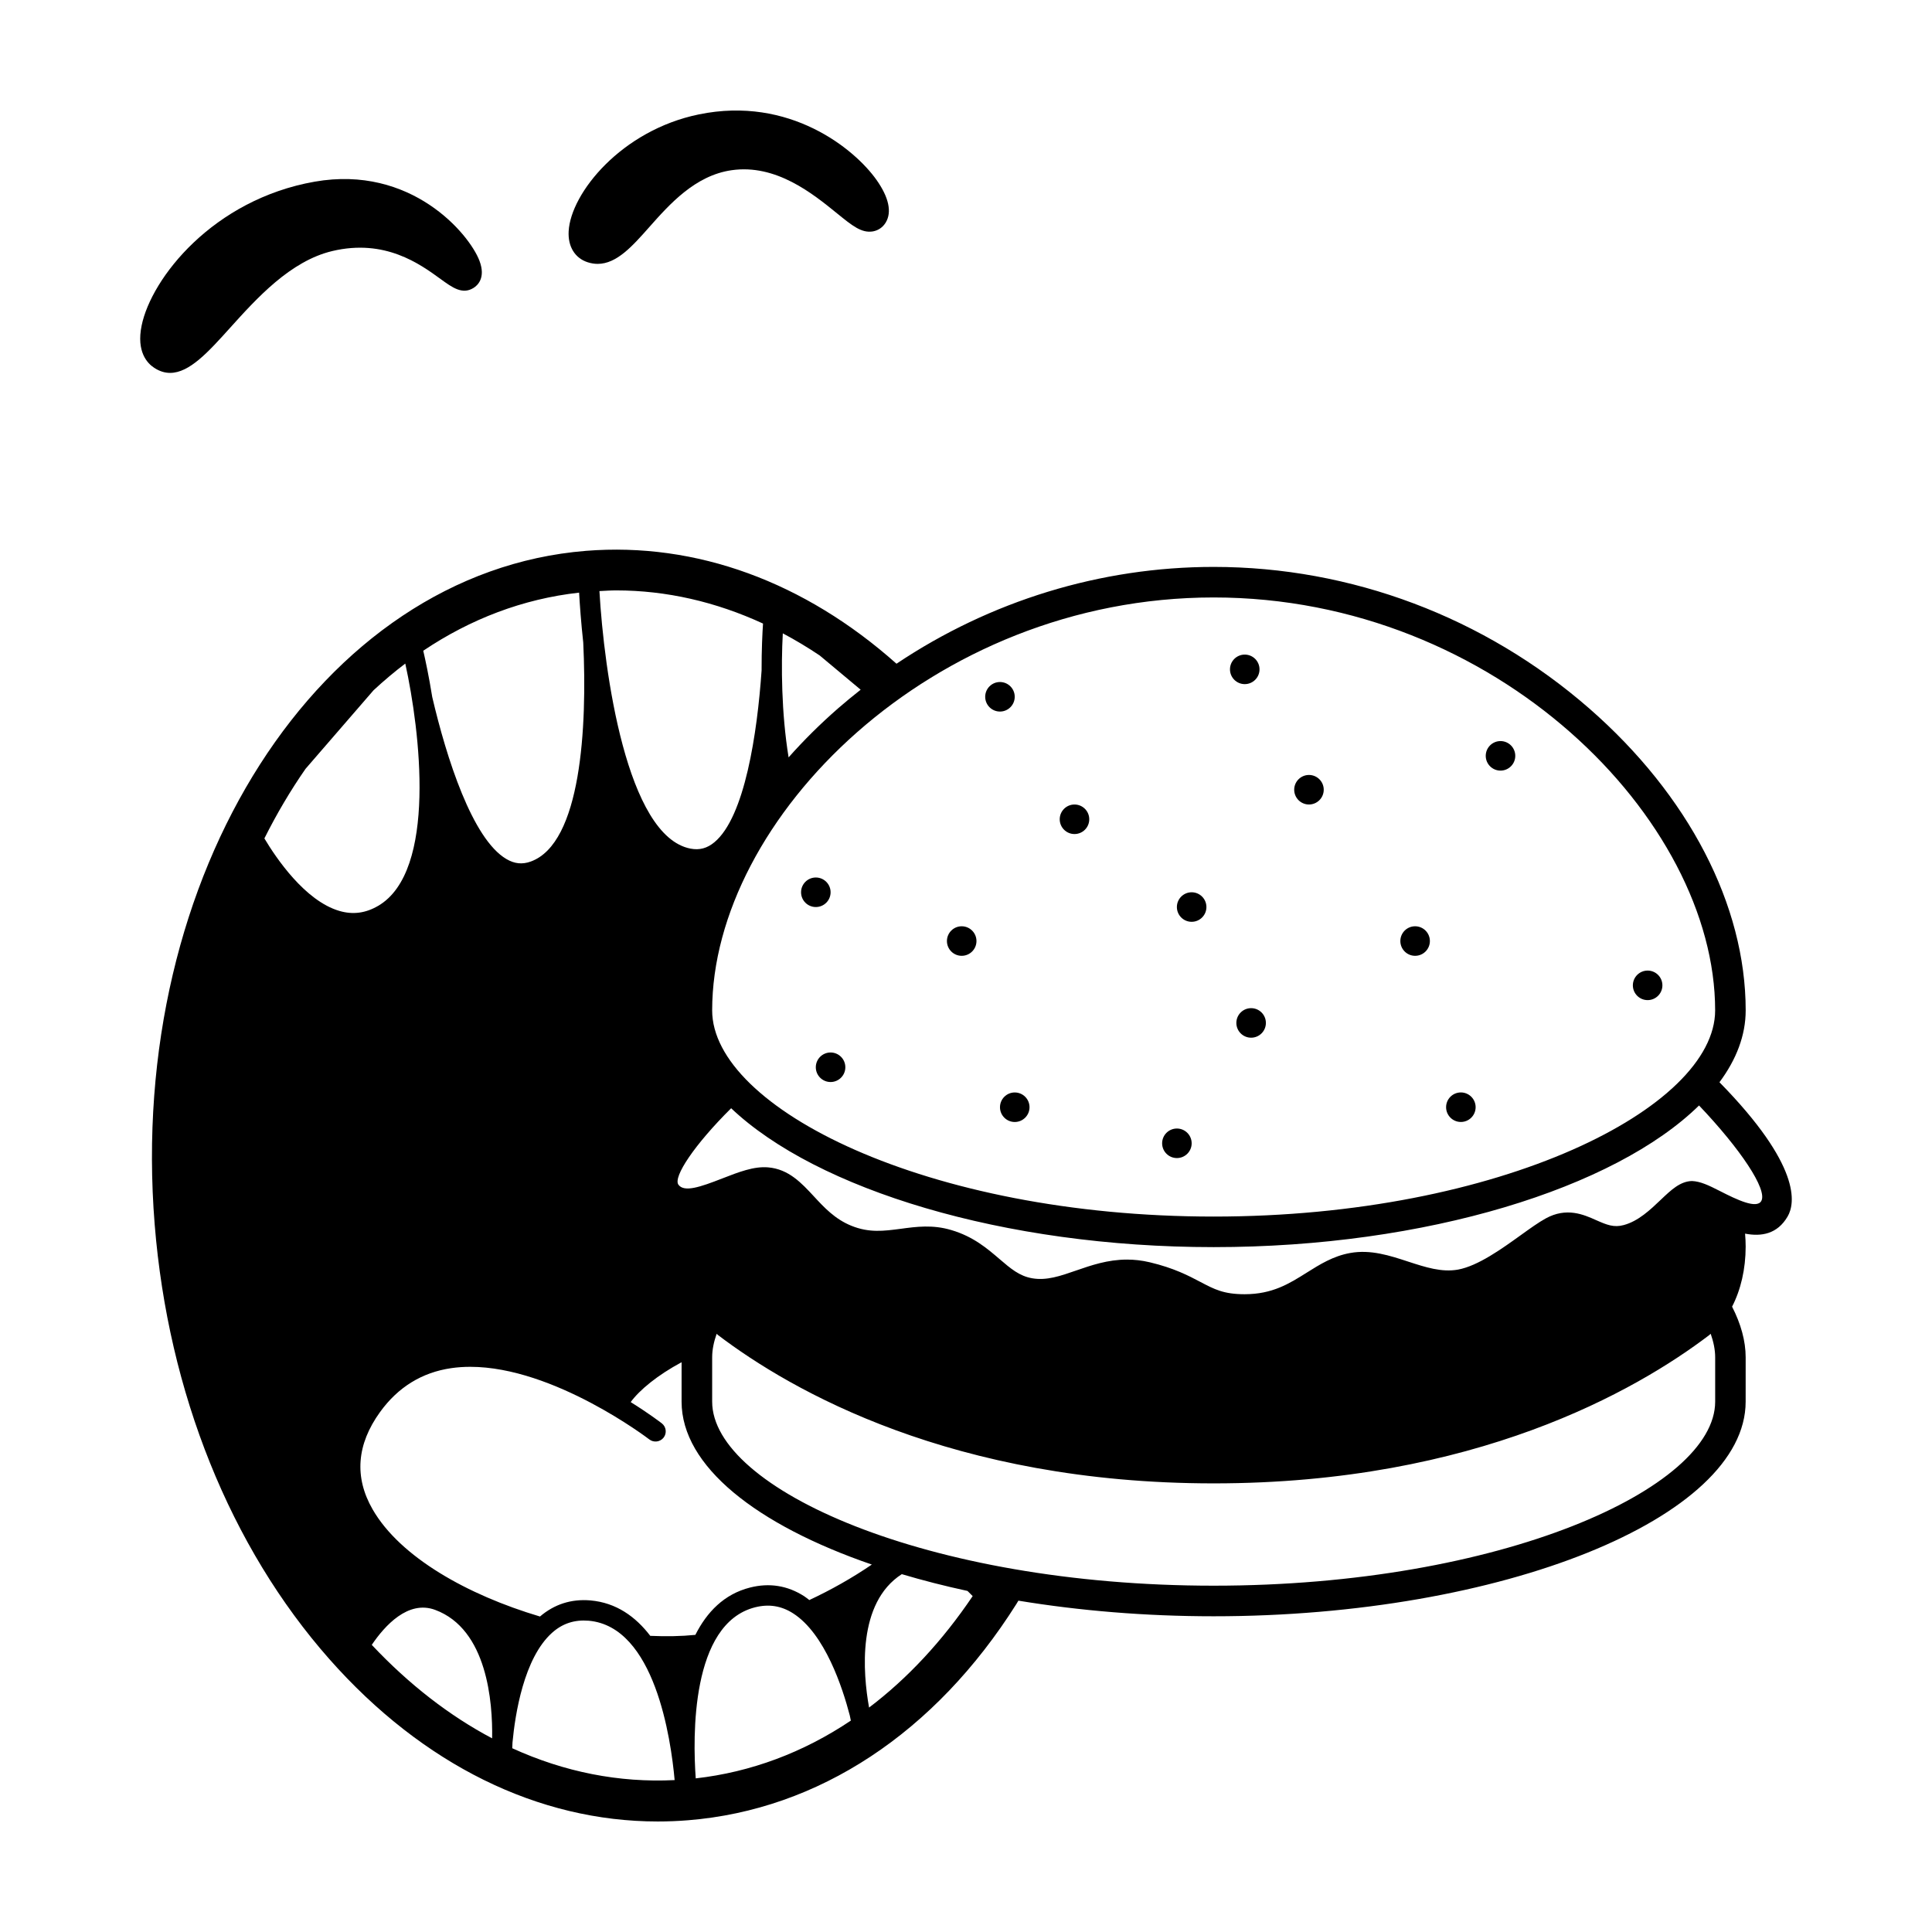 <?xml version="1.0" encoding="UTF-8"?>
<!-- Uploaded to: ICON Repo, www.iconrepo.com, Generator: ICON Repo Mixer Tools -->
<svg fill="#000000" width="800px" height="800px" version="1.1" viewBox="144 144 512 512" xmlns="http://www.w3.org/2000/svg">
 <g>
  <path d="m189.09 242.82c5.121 0 10.156-5.586 15.793-11.84 7.152-7.934 16.047-17.805 27.188-20.453 13.957-3.305 23.195 3.414 28.711 7.43 3.086 2.242 5.746 4.18 8.691 2.356 1.055-0.648 3.32-2.652 1.586-7.215-2.723-7.16-18.129-25.434-43.648-20.957-26.957 4.734-43.312 25.566-45.879 38.148-1.414 6.926 1.496 9.988 3.356 11.199 1.418 0.922 2.812 1.336 4.203 1.332z"/>
  <path d="m299.74 213.5c0.914 0.293 1.793 0.43 2.648 0.43 5.043 0 9.219-4.719 13.609-9.668 5.434-6.133 12.195-13.762 21.891-15.156 11.781-1.688 21.504 6.211 27.934 11.438 4.066 3.301 6.5 5.273 9.492 4.781 1.434-0.25 2.648-1.086 3.414-2.356 1.668-2.762 0.828-6.66-2.438-11.285-5.762-8.164-23-22.32-47.07-17.371-20.562 4.215-33.965 20.875-34.52 30.957-0.227 4.059 1.656 7.137 5.039 8.23z"/>
  <path d="m599.68 430.8c4.484-6.035 6.945-12.434 6.945-19.039 0-27.867-15.129-57.047-41.5-80.051-27.711-24.164-63.047-37.473-99.5-37.473-29.984 0-59.195 9.02-84.043 25.656-24.367-21.695-53.055-32.254-82.32-29.91-70.48 5.684-121.74 85.762-114.27 178.51 3.594 44.574 20.055 85.504 46.348 115.25 24.688 27.914 55.297 42.969 86.973 42.969 2.684 0 5.379-0.109 8.074-0.328 34.516-2.785 65.41-23.145 86.98-57.324 0.18-0.285 0.344-0.582 0.52-0.867 16.109 2.652 33.578 4.137 51.73 4.137 76.43 0 141-26.043 141-56.871l0.004-11.742c0-4.359-1.273-8.883-3.598-13.438 2.297-4.457 3.594-9.941 3.598-15.91 0-1.168-0.062-2.312-0.156-3.441 4.277 0.828 8.555 0.148 11.285-4.562 2.008-3.453 3.629-13.426-18.074-35.559zm11.07 31.492c-1.234 2.106-6.309-0.273-10.957-2.656-3.062-1.566-5.156-2.543-7.383-2.652-3.137 0.062-5.543 2.356-8.328 5.008-2.769 2.637-5.906 5.621-9.781 6.664-2.606 0.707-4.481-0.047-7.324-1.312-3.301-1.477-7.836-3.481-13.355-0.441-1.914 1.055-4.094 2.621-6.613 4.434-5.047 3.629-11.32 8.141-16.602 9.117-4.336 0.781-8.633-0.617-13.203-2.109-4.894-1.602-9.957-3.273-15.41-2.285-4.492 0.801-8.047 3.039-11.484 5.195-4.676 2.941-9.098 5.715-16.441 5.727h-0.031c-5.543 0-8.004-1.297-11.727-3.258-3.121-1.645-7.004-3.691-13.395-5.203-2.129-0.508-4.141-0.719-6.047-0.719-5.133 0-9.512 1.523-13.504 2.906-4.188 1.457-7.824 2.715-11.633 2.047-3.387-0.586-5.707-2.574-8.648-5.094-3.258-2.793-6.953-5.965-12.781-7.684-4.93-1.473-9.234-0.895-13.395-0.332-4.508 0.59-8.398 1.113-13.137-0.824-4.32-1.766-7.156-4.824-9.895-7.785-3.281-3.539-6.672-7.199-12.082-7.668-3.785-0.348-7.894 1.262-12.223 2.949-5.82 2.273-10.043 3.711-11.574 1.652-1.496-2.027 4.246-10.637 13.965-20.273 22.656 21.492 72.086 36.805 127.87 36.805 56.414 0 106.34-15.664 128.63-37.539 10.906 11.457 18.23 22.336 16.488 25.332zm-145.12 101.93c-76.066 0-132.9-25.75-132.9-48.773v-11.742c0-1.992 0.43-4.086 1.188-6.234 0.145 0.117 0.273 0.262 0.418 0.371 19.316 14.664 62.059 39.266 131.3 39.266 69.25 0 111.98-24.602 131.29-39.266 0.148-0.113 0.277-0.258 0.426-0.379 0.758 2.152 1.188 4.25 1.188 6.242v11.742c0 23.023-56.836 48.773-132.9 48.773zm132.9-152.46c0 25.793-56.836 54.641-132.9 54.641s-132.9-28.852-132.9-54.641c0-50.602 58.055-109.43 132.9-109.43s132.9 58.824 132.9 109.43zm-291.24-111.3c13.289 0 26.406 3.019 38.918 8.789-0.164 2.434-0.391 6.883-0.379 12.422-1.141 16.547-4.441 38.84-12.512 45.535-1.934 1.605-3.938 2.141-6.309 1.688-16.969-3.25-22.945-47.117-24.152-68.254 1.477-0.074 2.957-0.18 4.434-0.18zm36.812 269.49c3.664-0.922 6.965-0.395 10.094 1.613 8.445 5.418 13.105 19.738 15.008 27.059 0.098 0.484 0.184 0.938 0.277 1.355-12.605 8.457-26.492 13.656-41.105 15.309-0.785-10.938-1.348-41.004 15.727-45.336zm-87.934-253.5c12.477-8.387 26.398-13.742 41.301-15.398 0.184 3.242 0.512 7.852 1.098 13.238 1.062 22.488-0.555 53.145-13.879 58.012-2.258 0.832-4.328 0.621-6.496-0.656-9.035-5.312-15.867-26.789-19.645-42.938-0.883-5.516-1.828-9.895-2.379-12.258zm23.648 289.34c0.703-7.535 3.004-22.367 10.473-29.074 2.773-2.496 5.981-3.516 9.711-3.211 17.531 1.539 21.805 31.316 22.785 42.234-14.695 0.742-29.238-2.137-43.031-8.441 0.027-0.465 0.047-0.965 0.062-1.508zm78.66-37.762c-0.449-0.34-0.883-0.707-1.355-1.012-4.402-2.828-9.227-3.602-14.348-2.305-6.91 1.75-11.457 6.531-14.492 12.539-0.02 0.004-0.039 0.008-0.055 0.008-3.723 0.375-7.731 0.441-11.898 0.254-3.906-5.106-9.035-8.789-15.848-9.387-5.102-0.438-9.574 1.02-13.379 4.266-19.219-5.711-37.047-15.734-44.336-28.363-4.926-8.531-4.262-17.227 1.961-25.84 4.758-6.582 11.102-10.488 18.855-11.617 1.66-0.242 3.344-0.352 5.047-0.352 22.215 0 47.184 19.035 47.449 19.242 1.184 0.906 2.871 0.684 3.789-0.484 0.91-1.18 0.691-2.875-0.488-3.785-0.387-0.297-3.445-2.637-8.238-5.625 2.356-3.231 7.137-7.156 13.488-10.566v10.449c0 17.062 19.797 32.648 50.418 43.172-5.172 3.531-10.812 6.715-16.57 9.406zm13.609-241.25c-2.019 1.59-4.016 3.223-5.965 4.922-4.754 4.148-9.133 8.5-13.133 13.008-1.918-11.754-2-24.363-1.535-32.867 3.312 1.758 6.574 3.715 9.777 5.863zm-129.09 0.145c2.715-2.512 5.516-4.883 8.41-7.074 3.922 17.84 8.457 55.023-7.168 64.195-3.344 1.957-6.703 2.406-10.289 1.359-9.129-2.664-16.797-14.047-19.883-19.219 3.273-6.531 6.918-12.703 10.91-18.445zm-0.473 252.98c3.438-5.078 9.617-11.93 16.793-9.273 13.832 5.117 15.27 24.516 15.105 34.043-11.32-5.977-22.055-14.309-31.898-24.77zm131.79 16.617c-1.648-9.188-3.203-27.73 8.672-35.355 5.527 1.648 11.348 3.137 17.418 4.449 0.484 0.465 0.938 0.918 1.367 1.367-8.02 11.891-17.262 21.82-27.457 29.539z"/>
  <path d="m398.86 397.3c2.16 0 3.914-1.75 3.914-3.914 0-2.16-1.754-3.914-3.914-3.914s-3.914 1.75-3.914 3.914c0 2.16 1.754 3.914 3.914 3.914z"/>
  <path d="m409 332.57c2.16 0 3.914-1.754 3.914-3.914s-1.754-3.914-3.914-3.914-3.914 1.75-3.914 3.914c0.004 2.164 1.754 3.914 3.914 3.914z"/>
  <path d="m490.89 357.2c2.16 0 3.914-1.75 3.914-3.914 0-2.16-1.75-3.914-3.914-3.914-2.16 0-3.914 1.754-3.914 3.914 0.004 2.164 1.754 3.914 3.914 3.914z"/>
  <path d="m580.64 409.04c2.16 0 3.914-1.754 3.914-3.914s-1.75-3.914-3.914-3.914c-2.16 0-3.914 1.75-3.914 3.914 0 2.16 1.75 3.914 3.914 3.914z"/>
  <path d="m475.56 419c2.16 0 3.914-1.754 3.914-3.914s-1.75-3.914-3.914-3.914c-2.16 0-3.914 1.75-3.914 3.914 0.004 2.164 1.754 3.914 3.914 3.914z"/>
  <path d="m428.75 365.03c2.16 0 3.914-1.75 3.914-3.914 0-2.16-1.75-3.914-3.914-3.914-2.16 0-3.914 1.754-3.914 3.914 0 2.16 1.754 3.914 3.914 3.914z"/>
  <path d="m356.29 380.46c0 2.16 1.75 3.914 3.914 3.914 2.16 0 3.914-1.75 3.914-3.914 0-2.16-1.754-3.914-3.914-3.914-2.164 0-3.914 1.754-3.914 3.914z"/>
  <path d="m519.02 397.3c2.16 0 3.914-1.75 3.914-3.914 0-2.16-1.754-3.914-3.914-3.914-2.16 0-3.914 1.75-3.914 3.914 0 2.16 1.754 3.914 3.914 3.914z"/>
  <path d="m541.65 348.22c2.16 0 3.914-1.754 3.914-3.914 0-2.16-1.75-3.914-3.914-3.914-2.16 0-3.914 1.75-3.914 3.914 0 2.16 1.754 3.914 3.914 3.914z"/>
  <path d="m412.92 441.34c2.16 0 3.914-1.754 3.914-3.914s-1.75-3.914-3.914-3.914c-2.16 0-3.914 1.75-3.914 3.914 0 2.16 1.754 3.914 3.914 3.914z"/>
  <path d="m473.87 325.3c2.16 0 3.914-1.75 3.914-3.914 0-2.16-1.75-3.914-3.914-3.914-2.16 0-3.914 1.754-3.914 3.914 0.004 2.16 1.754 3.914 3.914 3.914z"/>
  <path d="m527.23 437.42c0 2.16 1.75 3.914 3.914 3.914 2.16 0 3.914-1.754 3.914-3.914s-1.754-3.914-3.914-3.914c-2.164 0-3.914 1.754-3.914 3.914z"/>
  <path d="m459.8 388.29c2.16 0 3.914-1.754 3.914-3.914s-1.75-3.914-3.914-3.914c-2.16 0-3.914 1.75-3.914 3.914 0.004 2.164 1.754 3.914 3.914 3.914z"/>
  <path d="m364.11 422.92c-2.16 0-3.914 1.754-3.914 3.914 0 2.16 1.754 3.914 3.914 3.914 2.16 0 3.914-1.75 3.914-3.914 0-2.164-1.754-3.914-3.914-3.914z"/>
  <path d="m455.89 443.07c-2.16 0-3.914 1.754-3.914 3.914 0 2.16 1.75 3.914 3.914 3.914 2.16 0 3.914-1.75 3.914-3.914-0.004-2.16-1.754-3.914-3.914-3.914z"/>
 </g>
</svg>